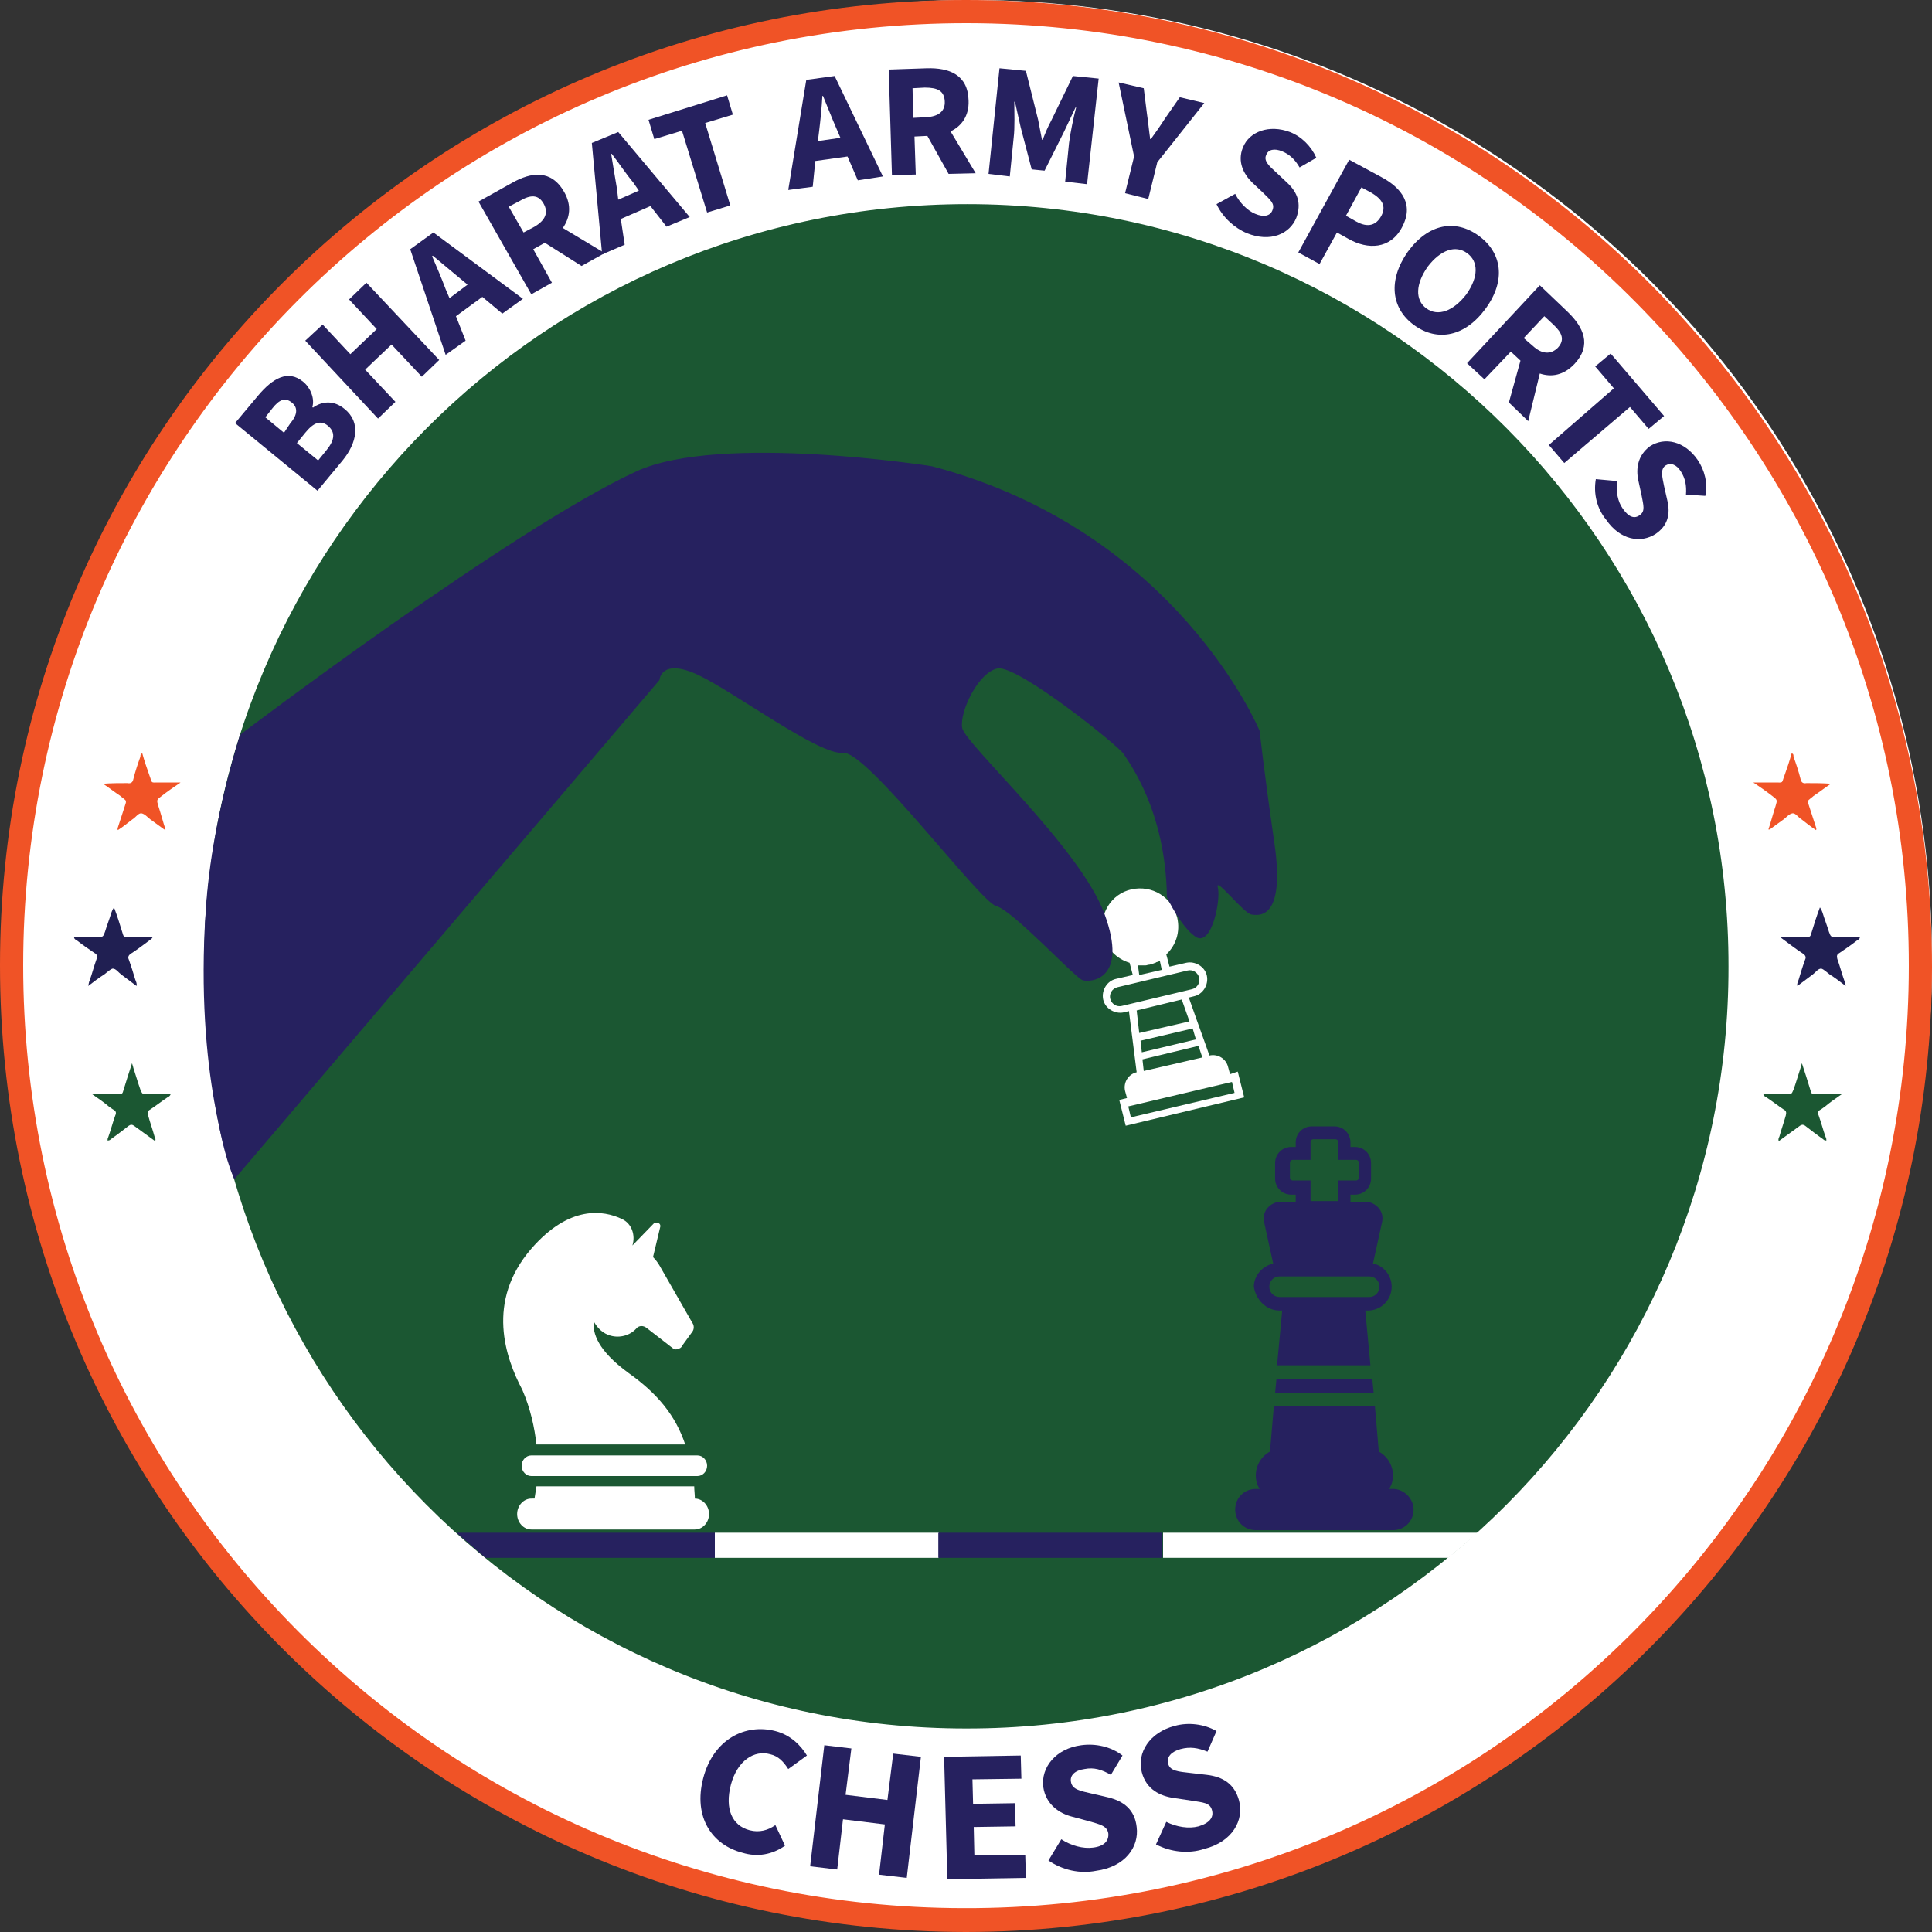 <?xml version="1.0" encoding="utf-8"?>
<!-- Generator: Adobe Illustrator 22.0.1, SVG Export Plug-In . SVG Version: 6.00 Build 0)  -->
<svg version="1.1" id="Layer_1" xmlns="http://www.w3.org/2000/svg" xmlns:xlink="http://www.w3.org/1999/xlink" x="0px" y="0px"
	 viewBox="0 0 300 300" style="enable-background:new 0 0 300 300;" xml:space="preserve">
<rect x="0" y="0" width="300" height="300" fill="#333333" stroke="none"/>
<style type="text/css">
	.st0{fill:#FFFFFF;}
	.st1{fill:#F05326;}
	.st2{fill:#1B5732;}
	.st3{fill:#201F52;}
	.st4{fill:#26215F;}
	.st5{clip-path:url(#SVGID_2_);fill:#FFFFFF;}
</style>
<g>
	<g>
		<g>
			<circle class="st0" cx="150.9" cy="149.1" r="149.1"/>
			<path class="st1" d="M150,300C67.1,299.9,0,232.9,0,149.9C0,67,67.2,0,150,0c83.4,0,150.1,67.7,150,150.2
				C299.9,232.4,233.2,299.9,150,300z M296.4,150C296.5,69.8,231.5,3.7,150.2,3.6C69,3.5,3.6,69.2,3.6,149.9
				c0,80.6,65.1,146.3,146.1,146.4C231.3,296.5,296.4,230.3,296.4,150z"/>
			<path class="st2" d="M268.4,150.1c0.1,64.9-52.5,118.4-118.4,118.3c-65.9,0-118.4-53.5-118.3-118.4c0-65,52.7-118.3,118.5-118.3
				C215.9,31.7,268.5,85.1,268.4,150.1z M264.8,150.1c0-63.4-51.3-114.7-114.7-114.8C86.7,35.2,35.3,86.7,35.3,150
				c0,63.4,51.4,114.8,114.8,114.8C213.4,264.8,264.8,213.4,264.8,150.1z"/>
			<g>
				<path class="st3" d="M276.6,145.5c1.2,0,2.5,0,3.7,0c0.8,0,0.8,0,1-0.7c0.4-1.3,0.8-2.6,1.3-3.9c0.2,0.3,0.3,0.5,0.4,0.8
					c0.3,1,0.7,2,1,3c0.3,0.8,0.3,0.8,1.2,0.8c1.2,0,2.4,0,3.6,0c0,0.3-0.2,0.4-0.4,0.5c-0.9,0.7-1.9,1.4-2.8,2
					c-0.4,0.2-0.4,0.5-0.3,0.9c0.4,1.1,0.7,2.3,1.1,3.4c0.1,0.2,0.1,0.4,0.2,0.8c-0.9-0.7-1.7-1.3-2.5-1.8c-0.4-0.3-0.9-0.8-1.3-0.9
					c-0.5,0-0.9,0.6-1.3,0.9c-0.8,0.6-1.6,1.2-2.4,1.8c-0.1-0.4,0.1-0.7,0.2-1c0.3-1,0.6-2,1-3.1c0.2-0.4,0-0.7-0.3-0.9
					c-1.1-0.7-2.1-1.5-3.2-2.3C276.5,145.6,276.5,145.5,276.6,145.5z"/>
				<path class="st1" d="M272.3,121.5c1.1,0,2.2,0,3.3,0c1.4,0,1,0.2,1.5-1.1c0.4-1.1,0.8-2.3,1.1-3.4c0.3,0,0.3,0.3,0.3,0.5
					c0.4,1.1,0.8,2.3,1.1,3.5c0.1,0.5,0.4,0.7,0.9,0.6c1.3,0,2.5,0,3.8,0.1c-0.9,0.6-1.8,1.3-2.7,1.9c-0.2,0.2-0.4,0.3-0.6,0.5
					c-0.3,0.2-0.3,0.4-0.2,0.7c0.4,1.2,0.8,2.5,1.2,3.7c0,0.1,0.1,0.2,0,0.4c-0.8-0.5-1.5-1.1-2.3-1.7c-0.5-0.3-0.9-1-1.4-0.9
					c-0.5,0.1-0.9,0.6-1.3,0.9c-0.7,0.5-1.5,1.1-2.2,1.6c0,0-0.1,0-0.2,0c0.4-1.2,0.7-2.4,1.1-3.6c0.3-1,0.3-1-0.5-1.6
					c-0.9-0.7-1.9-1.4-2.8-2C272.3,121.6,272.3,121.5,272.3,121.5z"/>
				<path class="st2" d="M279.8,165.1c0.5,1.5,0.9,2.8,1.3,4.1c0.2,0.7,0.2,0.7,1,0.7c1,0,2.1,0,3.1,0c0.2,0,0.4,0,0.8,0
					c-1,0.7-1.9,1.3-2.7,2c-0.2,0.1-0.4,0.3-0.6,0.4c-0.4,0.2-0.5,0.5-0.3,0.9c0.4,1.1,0.7,2.3,1.1,3.4c0.1,0.2,0.1,0.3,0.1,0.5
					c-0.3,0-0.4-0.1-0.5-0.2c-1-0.7-1.9-1.4-2.8-2.1c-0.3-0.2-0.5-0.2-0.8,0c-1.1,0.8-2.2,1.6-3.3,2.4c-0.1-0.3,0-0.5,0.1-0.7
					c0.3-1.1,0.7-2.2,1-3.3c0.1-0.4,0.1-0.7-0.3-0.9c-0.9-0.6-1.8-1.3-2.7-1.9c-0.2-0.1-0.4-0.2-0.5-0.5c0.5,0,0.9,0,1.3,0
					c0.8,0,1.6,0,2.4,0c0.7,0,0.7,0,1-0.7c0.4-1.1,0.7-2.2,1.1-3.4C279.6,165.7,279.7,165.5,279.8,165.1z"/>
			</g>
			<g>
				<path class="st3" d="M23.7,145.5c-1.2,0-2.5,0-3.7,0c-0.8,0-0.8,0-1-0.7c-0.4-1.3-0.8-2.6-1.3-3.9c-0.2,0.3-0.3,0.5-0.4,0.8
					c-0.3,1-0.7,2-1,3c-0.3,0.8-0.3,0.8-1.2,0.8c-1.2,0-2.4,0-3.6,0c0,0.3,0.2,0.4,0.4,0.5c0.9,0.7,1.9,1.4,2.8,2
					c0.4,0.2,0.4,0.5,0.3,0.9c-0.4,1.1-0.7,2.3-1.1,3.4c-0.1,0.2-0.1,0.4-0.2,0.8c0.9-0.7,1.7-1.3,2.5-1.8c0.4-0.3,0.9-0.8,1.3-0.9
					c0.5,0,0.9,0.6,1.3,0.9c0.8,0.6,1.6,1.2,2.4,1.8c0.1-0.4-0.1-0.7-0.2-1c-0.3-1-0.6-2-1-3.1c-0.2-0.4,0-0.7,0.3-0.9
					c1.1-0.7,2.1-1.5,3.2-2.3C23.7,145.6,23.7,145.5,23.7,145.5z"/>
				<path class="st1" d="M28,121.5c-1.1,0-2.2,0-3.3,0c-1.4,0-1,0.2-1.5-1.1c-0.4-1.1-0.8-2.3-1.1-3.4c-0.3,0-0.3,0.3-0.3,0.5
					c-0.4,1.1-0.8,2.3-1.1,3.5c-0.1,0.5-0.4,0.7-0.9,0.6c-1.3,0-2.5,0-3.8,0.1c0.9,0.6,1.8,1.3,2.7,1.9c0.2,0.2,0.4,0.3,0.6,0.5
					c0.3,0.2,0.3,0.4,0.2,0.7c-0.4,1.2-0.8,2.5-1.2,3.7c0,0.1-0.1,0.2,0,0.4c0.8-0.5,1.5-1.1,2.3-1.7c0.5-0.3,0.9-1,1.4-0.9
					c0.5,0.1,0.9,0.6,1.3,0.9c0.7,0.5,1.5,1.1,2.2,1.6c0,0,0.1,0,0.2,0c-0.4-1.2-0.7-2.4-1.1-3.6c-0.3-1-0.3-1,0.5-1.6
					c0.9-0.7,1.9-1.4,2.8-2C28,121.6,28,121.5,28,121.5z"/>
				<path class="st2" d="M20.5,165.1c-0.5,1.5-0.9,2.8-1.3,4.1c-0.2,0.7-0.2,0.7-1,0.7c-1,0-2.1,0-3.1,0c-0.2,0-0.4,0-0.8,0
					c1,0.7,1.9,1.3,2.7,2c0.2,0.1,0.4,0.3,0.6,0.4c0.4,0.2,0.5,0.5,0.3,0.9c-0.4,1.1-0.7,2.3-1.1,3.4c-0.1,0.2-0.1,0.3-0.1,0.5
					c0.3,0,0.4-0.1,0.5-0.2c1-0.7,1.9-1.4,2.8-2.1c0.3-0.2,0.5-0.2,0.8,0c1.1,0.8,2.2,1.6,3.3,2.4c0.1-0.3,0-0.5-0.1-0.7
					c-0.3-1.1-0.7-2.2-1-3.3c-0.1-0.4-0.1-0.7,0.3-0.9c0.9-0.6,1.8-1.3,2.7-1.9c0.2-0.1,0.4-0.2,0.5-0.5c-0.5,0-0.9,0-1.3,0
					c-0.8,0-1.6,0-2.4,0c-0.7,0-0.7,0-1-0.7c-0.4-1.1-0.7-2.2-1.1-3.4C20.7,165.7,20.6,165.5,20.5,165.1z"/>
			</g>
			<path class="st2" d="M267.1,150.1c0,64.6-52.4,117-117.1,117.1c-64.6,0-117.1-52.5-117.1-117.1C32.9,85.5,85.4,32.9,150.1,33
				C214.8,33,267.1,85.4,267.1,150.1z"/>
			<path class="st0" d="M40.9,81.7c0.1,0,0.2,0.1,0.2,0.2c-0.1,0.2-0.3,0-0.4-0.1C40.8,81.8,40.8,81.7,40.9,81.7z"/>
			<g>
				<path class="st4" d="M36.5,65.7l3.6-4.3c2.2-2.6,4.6-4.1,7-2.1c1.1,0.9,1.8,2.6,1.4,3.9l0.1,0.1c1.4-1,3.2-1.2,4.9,0.2
					c2.6,2.1,1.9,5.3-0.3,8l-3.9,4.7L36.5,65.7z M45.1,65.7c1.2-1.4,1.1-2.5,0.2-3.2c-1-0.8-1.9-0.5-3,0.9l-1.1,1.4l2.9,2.4
					L45.1,65.7z M50.7,69.9c1.3-1.6,1.4-2.8,0.2-3.8c-1.1-0.9-2.2-0.5-3.5,1.1l-1.3,1.6l3.3,2.7L50.7,69.9z"/>
				<path class="st4" d="M47.4,52.9l2.7-2.5l4.3,4.6l4.1-3.9l-4.3-4.6l2.7-2.6l11.3,12l-2.7,2.6l-4.7-5l-4.1,3.9l4.7,5L58.7,65
					L47.4,52.9z"/>
				<path class="st4" d="M63.7,38.7l3.6-2.6l13.9,10.3l-3.2,2.3l-3.1-2.6l-4.1,3l1.5,3.8l-3.1,2.2L63.7,38.7z M69.8,46.3l2.8-2.1
					l-1.2-1c-1.3-1.1-2.9-2.4-4.2-3.5l-0.1,0.1c0.7,1.6,1.5,3.5,2.1,5.1L69.8,46.3z"/>
				<path class="st4" d="M74.3,31.3l5.2-2.9c3-1.7,6.1-2.1,8.1,1.4c1.2,2.1,0.9,4-0.2,5.6l6.5,3.9l-3.6,2l-5.7-3.6l-1.8,1l2.9,5.2
					l-3.2,1.8L74.3,31.3z M83,35.2c1.7-1,2.2-2.2,1.4-3.6c-0.8-1.4-2-1.4-3.7-0.4L79,32.1l2.3,4L83,35.2z"/>
				<path class="st4" d="M91.9,22.2l4.1-1.7l11.1,13.2l-3.6,1.5L101,32L96.4,34l0.6,4l-3.5,1.5L91.9,22.2z M96,31l3.2-1.4l-0.9-1.3
					c-1.1-1.3-2.2-3-3.3-4.4l-0.1,0c0.3,1.8,0.6,3.7,0.9,5.4L96,31z"/>
				<path class="st4" d="M105.9,20.3l-4.3,1.3l-0.9-3l12.2-3.8l0.9,3l-4.3,1.3l3.9,12.8l-3.6,1.1L105.9,20.3z"/>
				<path class="st4" d="M125.2,12.4l4.4-0.6l7.5,15.6l-3.9,0.6l-1.6-3.7l-5,0.7l-0.4,4l-3.8,0.5L125.2,12.4z M127,21.9l3.5-0.5
					l-0.6-1.4c-0.7-1.6-1.4-3.4-2.1-5.1l-0.1,0c-0.1,1.8-0.3,3.8-0.5,5.4L127,21.9z"/>
				<path class="st4" d="M138,10.8l5.9-0.2c3.5-0.1,6.4,1,6.5,5c0.1,2.4-1.1,4-2.8,4.8l3.9,6.5l-4.2,0.1l-3.3-5.9l-2,0.1l0.2,5.9
					l-3.7,0.1L138,10.8z M143.8,18.2c1.9-0.1,3-0.9,2.9-2.5s-1.1-2.1-3.1-2.1l-1.9,0.1l0.1,4.6L143.8,18.2z"/>
				<path class="st4" d="M155.2,10.6l4.1,0.4l1.9,7.6c0.2,1,0.4,2.1,0.6,3.1l0.1,0c0.4-1,0.8-2,1.3-2.9l3.4-7l4,0.4l-1.8,16.4
					l-3.4-0.4l0.6-6c0.2-1.6,0.7-4,1.1-5.5l-0.1,0l-1.8,3.8l-3,6l-2-0.2l-1.7-6.5l-0.9-4l-0.1,0c0,1.6,0.1,4-0.1,5.6l-0.6,6
					l-3.3-0.4L155.2,10.6z"/>
				<path class="st4" d="M176.1,24.3l-2.4-11.5l3.9,0.9l0.5,4c0.2,1.3,0.3,2.5,0.5,3.9l0.1,0c0.8-1.1,1.5-2.1,2.2-3.2l2.3-3.3
					l3.8,0.9l-7.3,9.2l-1.4,5.7l-3.6-0.9L176.1,24.3z"/>
				<path class="st4" d="M188.9,31.7l2.9-1.6c0.7,1.4,1.9,2.6,3.1,3.1c1.4,0.6,2.4,0.3,2.7-0.6c0.4-1-0.4-1.6-1.5-2.7l-1.7-1.6
					c-1.3-1.3-2.3-3.2-1.4-5.4c1-2.5,4.1-3.6,7.3-2.4c1.8,0.7,3.3,2.2,4.1,4l-2.6,1.5c-0.7-1.2-1.5-2-2.7-2.5
					c-1.2-0.5-2.2-0.3-2.5,0.6c-0.4,0.9,0.5,1.7,1.6,2.7l1.7,1.6c1.6,1.5,2.2,3.2,1.4,5.4c-1,2.5-4,3.9-7.7,2.4
					C191.7,35.4,189.9,33.8,188.9,31.7z"/>
				<path class="st4" d="M209.5,24.8l5,2.7c3.2,1.7,5.1,4.3,3.2,7.8c-1.8,3.4-5.3,3.5-8.3,1.8l-1.8-1l-2.7,4.9l-3.3-1.8L209.5,24.8z
					 M210.6,34.4c1.8,1,3.1,0.6,3.9-0.9c0.8-1.5,0.1-2.6-1.6-3.6l-1.5-0.8l-2.4,4.4L210.6,34.4z"/>
				<path class="st4" d="M218.6,39.1c3.2-4.4,7.4-5.1,11-2.5c3.6,2.6,4.3,6.9,1.1,11.3c-3.2,4.4-7.5,5.2-11.1,2.6
					C216,47.9,215.5,43.5,218.6,39.1z M227.7,45.7c1.9-2.7,1.9-5.1,0.1-6.4c-1.8-1.3-4.1-0.5-6.1,2.1c-1.9,2.7-2,5.2-0.2,6.5
					C223.3,49.2,225.7,48.3,227.7,45.7z"/>
				<path class="st4" d="M239.1,44.3l4.3,4.1c2.5,2.4,3.8,5.2,1.1,8.1c-1.7,1.8-3.6,2.1-5.4,1.5l-1.8,7.4l-3-2.9l1.8-6.5l-1.5-1.4
					l-4.1,4.3l-2.7-2.5L239.1,44.3z M238,53.7c1.4,1.3,2.8,1.4,3.9,0.3c1.1-1.2,0.7-2.3-0.7-3.6l-1.4-1.3l-3.2,3.4L238,53.7z"/>
				<path class="st4" d="M250.6,60.3l-2.9-3.4l2.4-2l8.3,9.7l-2.4,2l-2.9-3.4l-10.2,8.7l-2.4-2.8L250.6,60.3z"/>
				<path class="st4" d="M247.8,74.4l3.3,0.3c-0.2,1.6,0.1,3.2,0.9,4.3c0.9,1.3,1.8,1.6,2.6,1c0.9-0.6,0.6-1.5,0.3-3.1l-0.5-2.3
					c-0.4-1.8-0.1-3.9,1.8-5.3c2.3-1.5,5.4-0.8,7.4,2.1c1.1,1.6,1.6,3.6,1.2,5.6l-3-0.2c0.1-1.4-0.1-2.5-0.8-3.6
					c-0.7-1.1-1.6-1.4-2.4-0.9c-0.8,0.6-0.5,1.7-0.2,3.2l0.5,2.2c0.5,2.1,0.1,3.9-1.8,5.2c-2.3,1.5-5.5,1-7.7-2.2
					C248,79,247.4,76.7,247.8,74.4z"/>
			</g>
			<g>
				<path class="st4" d="M109.2,276.1c1.6-6.1,6.6-8.5,11.2-7.3c2.4,0.6,4,2.3,4.9,3.8l-2.9,2.1c-0.7-1.1-1.5-2-2.8-2.3
					c-2.5-0.7-5.1,1-6.1,4.7c-1,3.8,0.2,6.4,2.9,7.1c1.5,0.4,2.9,0,4-0.8l1.5,3.2c-2,1.4-4.3,1.8-6.6,1.1
					C110.6,286.5,107.6,282.2,109.2,276.1z"/>
				<path class="st4" d="M128,271l4.2,0.5l-0.9,7.2l6.5,0.8l0.9-7.2l4.3,0.5l-2.2,18.8l-4.3-0.5l0.9-7.8l-6.5-0.8l-0.9,7.8l-4.2-0.5
					L128,271z"/>
				<path class="st4" d="M146.6,272.8l11.9-0.2l0.1,3.6l-7.6,0.1l0.1,3.8l6.5-0.1l0.1,3.6l-6.5,0.1l0.1,4.4l7.9-0.1l0.1,3.6
					l-12.2,0.2L146.6,272.8z"/>
				<path class="st4" d="M162.8,288.9l2-3.3c1.5,1,3.4,1.5,4.9,1.3c1.8-0.2,2.5-1.1,2.4-2.2c-0.2-1.2-1.3-1.4-3-1.9l-2.6-0.7
					c-2-0.5-4.1-1.9-4.5-4.6c-0.4-3.1,2-6,5.9-6.5c2.2-0.3,4.6,0.2,6.4,1.6l-1.8,3c-1.4-0.8-2.6-1.2-4.1-0.9c-1.5,0.2-2.3,1-2.1,2
					c0.2,1.2,1.5,1.4,3.2,1.8l2.6,0.6c2.4,0.6,4.1,1.9,4.4,4.6c0.4,3.1-1.8,6.2-6.3,6.8C167.7,291,165,290.4,162.8,288.9z"/>
				<path class="st4" d="M179.5,286.4l1.6-3.5c1.6,0.8,3.5,1.1,5,0.7c1.7-0.5,2.4-1.4,2.1-2.5c-0.3-1.2-1.4-1.2-3.2-1.5l-2.7-0.4
					c-2.1-0.3-4.3-1.3-5-4c-0.8-3,1.2-6.2,5.1-7.2c2.1-0.6,4.6-0.3,6.5,0.8l-1.4,3.2c-1.5-0.6-2.7-0.8-4.2-0.4
					c-1.4,0.4-2.2,1.2-1.9,2.3c0.3,1.1,1.6,1.2,3.4,1.4l2.6,0.3c2.5,0.3,4.3,1.4,5,4c0.8,3-1,6.4-5.4,7.5
					C184.6,287.9,181.8,287.6,179.5,286.4z"/>
			</g>
		</g>
	</g>
	<g>
		<g>
			<g>
				<defs>
					<rect id="SVGID_1_" x="78.1" y="188.4" width="32" height="49.2"/>
				</defs>
				<clipPath id="SVGID_2_">
					<use xlink:href="#SVGID_1_"  style="overflow:visible;"/>
				</clipPath>
				<path class="st5" d="M82.5,232.7c-1.2,0-2.2,1.1-2.2,2.4c0,1.3,1,2.4,2.2,2.4h25.4c1.2,0,2.2-1.1,2.2-2.4c0-1.3-1-2.4-2.2-2.4h0
					c0-0.6-0.1-1.3-0.1-1.9H83.3c-0.1,0.7-0.2,1.3-0.3,1.9H82.5L82.5,232.7z M82.5,232.7"/>
				<path class="st5" d="M107.5,206.8c0.3-0.4,0.3-1,0-1.4l-5.1-8.9c-0.3-0.5-0.6-0.9-1-1.3l1.1-4.6c0.1-0.3,0-0.6-0.3-0.7
					c-0.2-0.1-0.5-0.1-0.7,0.1l-3.3,3.4c0.5-1.6-0.1-3.4-1.6-4.1c-2.9-1.4-8.2-2.2-14.1,4.6c-7.1,8.2-4,17-1.4,21.9
					c1.3,3,1.9,5.9,2.2,8.5h23.1c-1.5-4.5-4.3-7.9-8.8-11.1c-4.8-3.5-5.6-6.2-5.4-8c0.6,1.1,1.5,1.9,2.6,2.2c1.4,0.4,3,0,4-1.1
					c0.4-0.5,1.1-0.5,1.6-0.1l4,3.1c0.2,0.2,0.5,0.3,0.8,0.2c0.3-0.1,0.6-0.2,0.7-0.5L107.5,206.8z M106.1,209"/>
			</g>
			<path class="st0" d="M108.3,229.2c0.8,0,1.5-0.7,1.5-1.6c0-0.9-0.7-1.6-1.5-1.6H82.5c-0.8,0-1.5,0.7-1.5,1.6
				c0,0.9,0.7,1.6,1.5,1.6H108.3L108.3,229.2z M108.3,229.2"/>
		</g>
		<g>
			<path class="st0" d="M191,166.8l-0.3-1.1c-0.3-1.3-1.6-2.1-2.9-1.8l-0.6-1.7l-1.4-3.9l-1.2-3.4l0.8-0.2c1.4-0.3,2.3-1.8,2-3.2
				c-0.3-1.4-1.8-2.3-3.2-2l-2.6,0.6l-0.5-1.9c1.5-1.4,2.2-3.5,1.7-5.7c-0.8-3.2-3.9-5.1-7.1-4.4s-5.1,3.9-4.4,7.1
				c0.5,2.1,2.1,3.7,4.1,4.3l0.5,1.9l-2.6,0.6c-1.4,0.3-2.3,1.8-2,3.2c0.3,1.4,1.8,2.3,3.2,2l0.8-0.2l1.2,9.5
				c-1.3,0.3-2.1,1.6-1.8,2.9l0.3,1.1l-1.2,0.3l1,4l18.4-4.4l-1-4L191,166.8z M186.7,164.2l-9.1,2.1l-0.2-1.8l8.7-2.1L186.7,164.2z
				 M185.7,161.4l-8.4,2l-0.2-1.8l8.1-1.9L185.7,161.4z M176.7,149.9c0.1,0,0.1,0,0.2,0c0.1,0,0.2,0,0.3,0c0.1,0,0.1,0,0.2,0
				c0.1,0,0.2,0,0.3,0c0.1,0,0.1,0,0.2,0c0.2,0,0.3-0.1,0.5-0.1c0,0,0,0,0,0c0,0,0,0,0,0c0.2,0,0.3-0.1,0.5-0.1c0.1,0,0.1,0,0.2-0.1
				c0.1,0,0.2-0.1,0.3-0.1c0.1,0,0.1-0.1,0.2-0.1c0.1,0,0.2-0.1,0.3-0.1c0.1,0,0.1-0.1,0.2-0.1l0.3,1.4l-3.5,0.8L176.7,149.9
				L176.7,149.9z M174.2,156.2c-0.8,0.2-1.6-0.3-1.8-1.1c-0.2-0.8,0.3-1.6,1.1-1.8l10.9-2.6c0.8-0.2,1.6,0.3,1.8,1.1
				c0.2,0.8-0.3,1.6-1.1,1.8L174.2,156.2z M183.5,155.2l1.2,3.4l-7.8,1.8l-0.4-3.5L183.5,155.2z M191.7,169.7l-16.1,3.8l-0.4-1.7
				l16.1-3.8L191.7,169.7z M191.7,169.7"/>
		</g>
		<path class="st4" d="M36.4,183.1l66-77.5c0,0,0.2-3.5,6-0.8c5.7,2.7,18.8,12.5,22.5,12.1c3.7-0.4,21.3,23.2,23.8,23.8
			c2.5,0.6,12.2,11.1,13.4,11.5c1.2,0.4,7.2,0,3.4-10.3s-21.7-26.4-22.1-28.9c-0.4-2.5,2.5-8.6,5.5-9.2c3.1-0.6,18.9,12.1,19.6,13.3
			c0.7,1.2,6.5,8.6,6.7,22.2c0,0,2.1,4.6,4.5,6.2c2.5,1.5,3.9-5.9,3.4-7.7s4,4,5.2,4.2c1.2,0.2,5.3,0.8,3.6-11
			c-1.7-11.8-2.3-17.5-2.3-17.5s-12.8-31.1-50.9-41.1c0,0-32.9-5.2-45.9,0.8c-19.5,9-61.4,40.8-61.4,40.8s-5.6,15.9-5.6,32.2
			C31.7,174.1,36.4,183.1,36.4,183.1z"/>
		<rect x="111" y="238" class="st0" width="34.8" height="3.9"/>
		<polygon class="st0" points="224.9,241.9 180.6,241.9 180.6,238 229.5,238 		"/>
		<rect x="145.7" y="238" class="st4" width="34.8" height="3.9"/>
		<polygon class="st4" points="111,241.9 75.4,241.9 70.9,238 111,238 		"/>
		<g>
			<path class="st4" d="M198.7,203.5h0.4l-0.8,8.5h14.5l-0.8-8.5h0.4c2.1,0,3.7-1.7,3.7-3.7c0-1.8-1.3-3.3-2.9-3.6l1.4-6.4
				c0.2-0.8,0-1.6-0.5-2.2c-0.5-0.6-1.3-1-2.1-1h-2.3v-1.1h0.7c1.4,0,2.5-1.1,2.5-2.5v-2.4c0-1.4-1.1-2.5-2.5-2.5h-0.7v-0.7
				c0-1.4-1.1-2.5-2.5-2.5h-3.5c-1.4,0-2.5,1.1-2.5,2.5v0.7h-0.7c-1.4,0-2.5,1.1-2.5,2.5v2.4c0,1.4,1.1,2.5,2.5,2.5h0.7v1.1h-2.3
				c-0.8,0-1.6,0.4-2.1,1c-0.5,0.6-0.7,1.4-0.5,2.2l1.4,6.4c-1.7,0.4-3,1.9-3,3.6C195,201.8,196.6,203.5,198.7,203.5L198.7,203.5z
				 M200.7,183.3c-0.2,0-0.4-0.2-0.4-0.4v-2.4c0-0.2,0.2-0.4,0.4-0.4h2.8v-2.8c0-0.2,0.2-0.4,0.4-0.4h3.5c0.2,0,0.4,0.2,0.4,0.4v2.8
				h2.8c0.2,0,0.4,0.2,0.4,0.4v2.4c0,0.2-0.2,0.4-0.4,0.4h-2.8v3.2h-4.3v-3.2H200.7z M198.7,198.2h13.9c0.9,0,1.6,0.7,1.6,1.6
				c0,0.9-0.7,1.6-1.6,1.6h-13.9c-0.9,0-1.6-0.7-1.6-1.6C197.1,198.9,197.8,198.2,198.7,198.2L198.7,198.2z M198.7,198.2"/>
			<path class="st4" d="M216.3,231.2h-0.6c0.4-0.6,0.6-1.3,0.6-2.1c0-1.6-0.9-3-2.2-3.7l-0.6-7h-15.7l-0.6,7
				c-1.3,0.7-2.2,2.1-2.2,3.7c0,0.8,0.2,1.5,0.6,2.1H195c-1.8,0-3.2,1.4-3.2,3.2c0,1.8,1.4,3.2,3.2,3.2h21.3c1.8,0,3.2-1.4,3.2-3.2
				C219.5,232.7,218,231.2,216.3,231.2L216.3,231.2z M216.3,231.2"/>
			<path class="st4" d="M198,216.3h15.3l-0.2-2.1h-14.9L198,216.3z M198,216.3"/>
		</g>
		<path class="st4" d="M37.3,114c0,0-5.1,15.9-5.6,32.2c-0.8,23.9,4.7,36.8,4.7,36.8"/>
	</g>
</g>
</svg>
